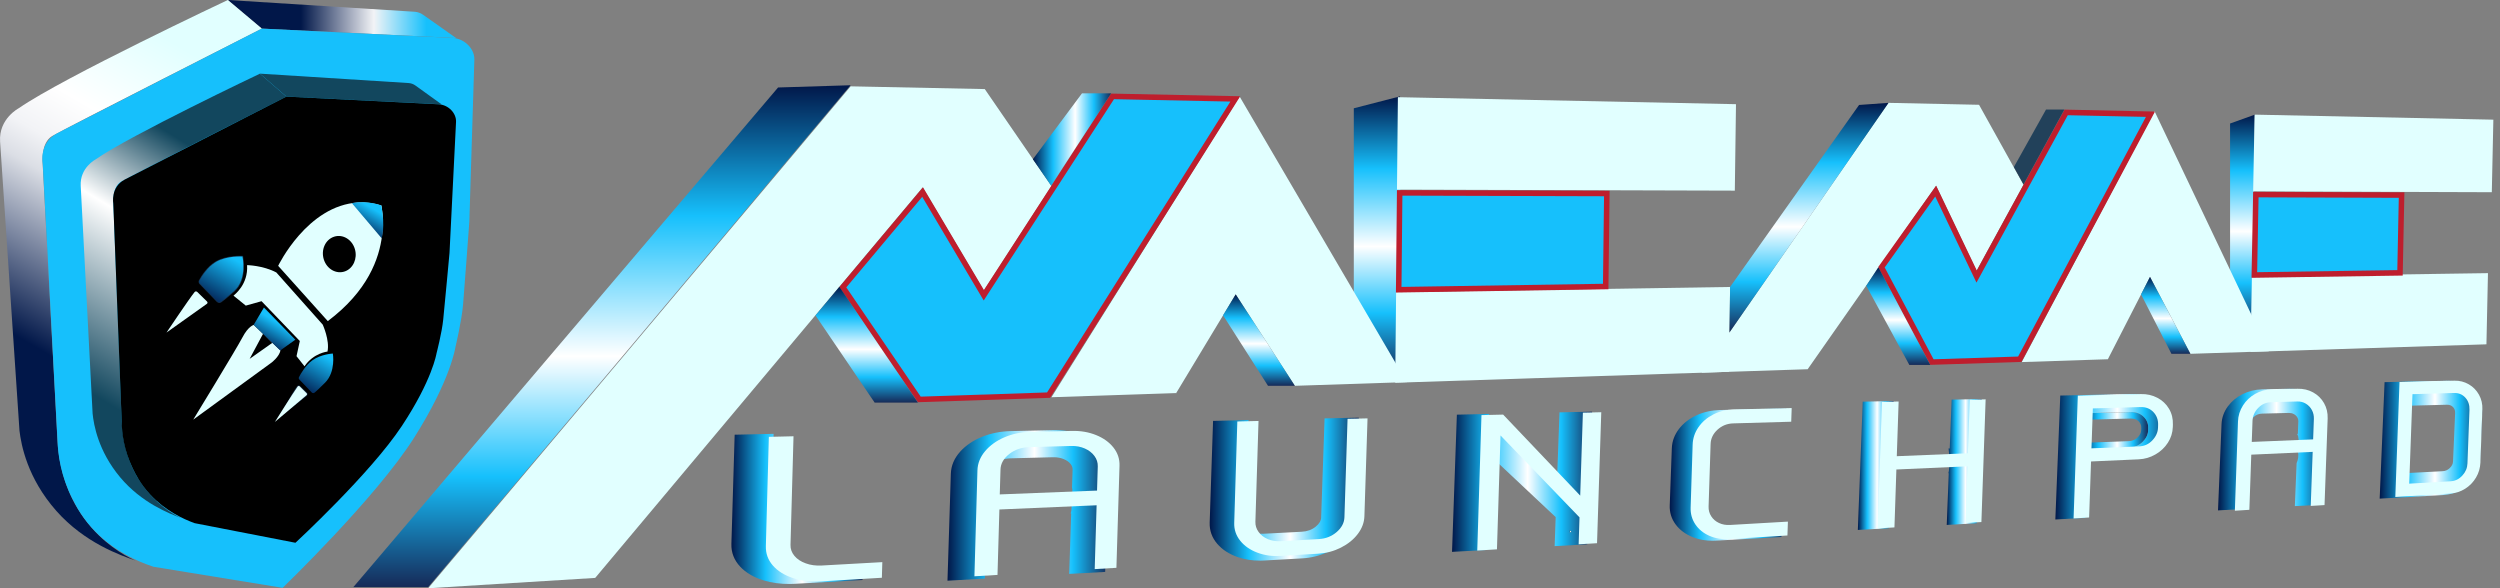<svg width="221" height="52" viewBox="0 0 221 52" fill="none" xmlns="http://www.w3.org/2000/svg">
<rect x="0" y="0" width="221" height="52" fill="#808080" stroke="none"/>
<g clip-path="url(#clip0_1000_75537)">
<path d="M70.297 49.829C70.258 49.795 70.222 49.758 70.186 49.721H70.188C70.223 49.758 70.258 49.794 70.297 49.829Z" fill="url(#paint0_linear_1000_75537)"/>
<path d="M70.697 50.096C70.746 50.12 70.794 50.141 70.844 50.165C70.794 50.144 70.746 50.121 70.697 50.097C70.671 50.083 70.643 50.071 70.618 50.056C70.643 50.069 70.671 50.082 70.697 50.096Z" fill="url(#paint1_linear_1000_75537)"/>
<path d="M71.038 50.249H71.035C70.979 50.226 70.923 50.2 70.868 50.175C70.925 50.2 70.983 50.225 71.038 50.249Z" fill="url(#paint2_linear_1000_75537)"/>
<path d="M94.72 44.464C94.72 44.464 94.712 44.462 94.704 44.441C94.704 44.438 94.703 44.434 94.702 44.429C94.702 44.424 94.701 44.42 94.7 44.413C94.7 44.407 94.698 44.4 94.697 44.395C94.705 44.444 94.714 44.464 94.72 44.464Z" fill="url(#paint3_linear_1000_75537)"/>
<path d="M87.251 43.98C87.25 43.945 87.249 43.912 87.249 43.879H87.25C87.25 43.913 87.251 43.946 87.251 43.98Z" fill="url(#paint4_linear_1000_75537)"/>
<path d="M87.27 44.448H87.269C87.265 44.37 87.261 44.293 87.258 44.215C87.261 44.293 87.265 44.37 87.27 44.448Z" fill="url(#paint5_linear_1000_75537)"/>
<path d="M94.701 44.413C94.702 44.418 94.703 44.424 94.703 44.429C94.701 44.417 94.7 44.407 94.697 44.395C94.698 44.401 94.7 44.408 94.701 44.413Z" fill="url(#paint6_linear_1000_75537)"/>
<path d="M94.704 44.44C94.706 44.453 94.707 44.464 94.708 44.476C94.706 44.46 94.704 44.444 94.701 44.428C94.702 44.432 94.704 44.436 94.704 44.44Z" fill="url(#paint7_linear_1000_75537)"/>
<path d="M94.733 44.715C94.729 44.636 94.721 44.557 94.71 44.475C94.725 44.556 94.731 44.636 94.733 44.715Z" fill="url(#paint8_linear_1000_75537)"/>
<path d="M94.754 44.257C94.749 44.356 94.74 44.463 94.727 44.463C94.74 44.45 94.747 44.352 94.752 44.257H94.754Z" fill="url(#paint9_linear_1000_75537)"/>
<path d="M108.429 38.325V38.327H108.424L108.429 38.325Z" fill="url(#paint10_linear_1000_75537)"/>
<path d="M130.696 38.501L131.094 38.459L131.079 38.86L130.696 38.501Z" fill="url(#paint11_linear_1000_75537)"/>
<path d="M131.064 37.743L131.197 37.871L129.969 38.004L129.974 37.77V37.767L131.064 37.743Z" fill="url(#paint12_linear_1000_75537)"/>
<path d="M131.717 38.367L137.581 43.946L137.574 44.139L131.709 38.632L131.708 38.63L131.717 38.367Z" fill="url(#paint13_linear_1000_75537)"/>
<path d="M138.159 44.996L138.503 45.827L138.141 45.487L138.159 44.996Z" fill="url(#paint14_linear_1000_75537)"/>
<path d="M138.201 43.726L138.544 44.053L138.187 44.129L138.201 43.726Z" fill="url(#paint15_linear_1000_75537)"/>
<path d="M138.711 46.831L138.942 47.047L138.703 47.061L138.709 46.829H138.71V46.831H138.711Z" fill="url(#paint16_linear_1000_75537)"/>
<path d="M138.665 44.613L139.207 44.495L139.161 45.803L138.665 44.613Z" fill="url(#paint17_linear_1000_75537)"/>
<path d="M139.459 37.555L139.229 43.876L138.831 43.5H138.83L139.046 37.566L139.459 37.555Z" fill="url(#paint18_linear_1000_75537)"/>
<path d="M138.206 43.726L138.191 44.131L138.549 44.053L138.206 43.727V43.726ZM138.143 45.487L138.505 45.827L138.161 44.995L138.143 45.487ZM131.083 38.859L131.098 38.458L130.701 38.5L131.083 38.859Z" fill="url(#paint19_linear_1000_75537)"/>
<path d="M154.391 36.911C154.987 36.8 155.592 36.744 156.196 36.757C155.592 36.745 154.987 36.801 154.391 36.911Z" fill="url(#paint20_linear_1000_75537)"/>
<path d="M156.498 36.768C156.65 36.774 156.802 36.788 156.954 36.806C156.802 36.789 156.65 36.776 156.498 36.768Z" fill="url(#paint21_linear_1000_75537)"/>
<path d="M151.415 46.659H151.413C151.288 46.569 151.177 46.467 151.086 46.357C151.181 46.467 151.292 46.568 151.416 46.659H151.415Z" fill="url(#paint22_linear_1000_75537)"/>
<path d="M166.991 41.488H166.99C166.98 41.469 166.972 41.451 166.963 41.432C166.973 41.451 166.982 41.469 166.993 41.488H166.991Z" fill="url(#paint23_linear_1000_75537)"/>
<path d="M166.826 41.105H166.823C166.854 41.197 166.888 41.284 166.93 41.366C166.891 41.283 166.856 41.196 166.826 41.105Z" fill="url(#paint24_linear_1000_75537)"/>
<path d="M190.351 36.864C190.216 36.665 190.053 36.501 189.849 36.366C189.873 36.387 189.897 36.407 189.921 36.43C190.334 36.818 190.541 37.324 190.519 37.894L190.512 38.087C190.499 38.413 190.403 38.721 190.223 39.008C190.237 38.99 190.25 38.972 190.263 38.955C190.476 38.659 190.587 38.348 190.602 38L190.607 37.807C190.623 37.451 190.539 37.142 190.351 36.864ZM190.359 39.731H190.36C190.253 39.74 190.147 39.753 190.038 39.764L190.359 39.731ZM187.203 39.869C187.181 39.867 187.164 39.866 187.148 39.866C187.161 39.867 187.18 39.868 187.203 39.869ZM187.147 39.866H187.148C187.148 39.866 187.142 39.865 187.137 39.865C187.14 39.865 187.143 39.865 187.145 39.866H187.147ZM187.115 39.864H187.118C187.118 39.864 187.112 39.862 187.11 39.862C187.111 39.862 187.113 39.862 187.115 39.864ZM184.474 40.75H184.477C184.607 40.489 184.811 40.272 185.057 40.105C184.81 40.272 184.605 40.489 184.474 40.75Z" fill="url(#paint25_linear_1000_75537)"/>
<path d="M189.48 36.828C189.182 36.549 188.798 36.416 188.322 36.429L184.063 36.541H184.062L183.937 39.724L188.195 39.566C188.67 39.549 189.068 39.385 189.389 39.078H189.39C189.71 38.772 189.878 38.434 189.893 38.063L189.9 37.87C189.917 37.454 189.776 37.108 189.48 36.829V36.828ZM189.279 38.043C189.271 38.27 189.162 38.478 188.949 38.682C188.736 38.887 188.491 38.985 188.174 38.998L184.58 39.131L184.66 37.1V37.096L188.34 37C188.642 36.995 188.866 37.064 189.042 37.23C189.217 37.395 189.297 37.59 189.286 37.85L189.279 38.043ZM187.203 39.87C187.181 39.867 187.164 39.866 187.148 39.866C187.162 39.868 187.18 39.869 187.203 39.87ZM186.23 39.727C186.42 39.721 186.611 39.738 186.795 39.781H186.798C186.613 39.736 186.421 39.719 186.23 39.727Z" fill="url(#paint26_linear_1000_75537)"/>
<path d="M203.158 39.523C203.144 39.637 203.136 39.75 203.135 39.863C203.138 39.879 203.141 39.895 203.143 39.911H203.135C203.132 39.895 203.131 39.879 203.128 39.863C203.13 39.75 203.138 39.637 203.152 39.523C203.175 39.362 203.198 39.202 203.217 39.04C203.214 39.003 203.206 38.965 203.201 38.928H203.208C203.213 38.965 203.218 39.002 203.224 39.04C203.205 39.202 203.182 39.362 203.157 39.523H203.158Z" fill="url(#paint27_linear_1000_75537)"/>
<path d="M204.406 37.263H204.405V37.224C204.406 37.237 204.406 37.249 204.406 37.263Z" fill="url(#paint28_linear_1000_75537)"/>
<path d="M198.214 38.78C198.189 38.827 198.166 38.877 198.146 38.928C198.127 38.979 198.11 39.029 198.096 39.083C198.032 39.345 198.024 39.606 198.071 39.853C198.029 39.606 198.036 39.344 198.101 39.083C198.126 38.977 198.165 38.876 198.214 38.78ZM198.071 39.853C198.082 39.922 198.097 39.99 198.119 40.056C198.1 39.989 198.084 39.922 198.071 39.853Z" fill="url(#paint29_linear_1000_75537)"/>
<path d="M205.231 35.763H205.226C204.933 35.314 204.524 34.96 204.01 34.713C203.501 34.467 202.938 34.351 202.326 34.364L199.973 34.418C199.361 34.432 198.778 34.575 198.248 34.841C197.709 35.11 197.269 35.478 196.936 35.934C196.595 36.404 196.408 36.929 196.385 37.491L196.073 45.119L198.607 44.976L198.771 40.989C198.498 40.781 198.297 40.511 198.176 40.208C198.156 40.157 198.137 40.106 198.122 40.054C198.101 39.988 198.085 39.921 198.074 39.851C198.028 39.604 198.035 39.343 198.099 39.082C198.113 39.028 198.129 38.976 198.149 38.926C198.175 38.855 198.207 38.788 198.243 38.721C198.233 38.74 198.226 38.759 198.217 38.777C198.363 38.489 198.601 38.246 198.891 38.068L198.914 37.492C198.926 37.247 199.027 37.043 199.237 36.853C199.446 36.663 199.677 36.571 199.966 36.564L202.318 36.503H202.342C202.503 36.503 202.644 36.534 202.769 36.602C202.903 36.673 203.005 36.767 203.076 36.886C203.149 37.004 203.181 37.133 203.173 37.277L203.13 38.359L203.066 38.361C203.095 38.425 203.124 38.488 203.154 38.552C203.172 38.678 203.189 38.803 203.208 38.927C203.213 38.965 203.219 39.002 203.224 39.039C203.205 39.202 203.182 39.362 203.157 39.523C203.143 39.636 203.135 39.749 203.134 39.862C203.138 39.878 203.14 39.894 203.142 39.91C203.212 40.273 203.163 40.624 203.022 40.937L202.864 44.741L205.337 44.602L205.643 37.285C205.667 36.729 205.528 36.218 205.231 35.764V35.763ZM204.405 37.264H204.404V37.224C204.405 37.237 204.405 37.249 204.405 37.263V37.264Z" fill="url(#paint30_linear_1000_75537)"/>
<path d="M71.411 50.401C72.963 50.985 74.596 51.13 76.254 51.202L76.252 51.272L70.283 51.608C70.121 51.616 69.964 51.623 69.808 51.623C68.979 51.629 68.209 51.523 67.504 51.306C66.632 51.038 65.934 50.628 65.428 50.087C64.895 49.513 64.635 48.841 64.656 48.089L64.945 38.428L68.386 38.351L68.093 48.017C68.086 48.211 68.151 48.378 68.299 48.546C68.468 48.737 68.721 48.891 69.05 49.001C69.29 49.084 69.553 49.133 69.836 49.148C69.911 49.357 70.024 49.555 70.18 49.723C70.215 49.761 70.252 49.797 70.291 49.831C70.324 49.862 70.358 49.891 70.395 49.918C70.418 49.935 70.44 49.953 70.464 49.969C70.487 49.986 70.512 50.002 70.536 50.014C70.56 50.03 70.587 50.045 70.612 50.058C70.637 50.073 70.665 50.085 70.691 50.099C70.74 50.122 70.788 50.145 70.838 50.168C70.845 50.17 70.853 50.173 70.86 50.177C70.915 50.202 70.971 50.228 71.027 50.251C71.155 50.306 71.283 50.358 71.411 50.407H71.412L71.41 50.403V50.401H71.411Z" fill="url(#paint31_linear_1000_75537)"/>
<path d="M116.792 45.734C116.782 46.032 116.624 46.301 116.311 46.555C115.969 46.834 115.562 46.981 115.072 47.006L111.673 47.184C111.341 47.2 111.054 47.16 110.792 47.053C110.546 46.955 110.361 46.823 110.229 46.651C110.109 46.492 110.055 46.332 110.061 46.145L110.364 37.136L107.236 37.207L106.936 46.199C106.913 46.899 107.139 47.532 107.608 48.075C108.053 48.591 108.66 48.984 109.406 49.243C110.026 49.458 110.687 49.564 111.378 49.56H111.379V49.564C111.488 49.564 111.593 49.56 111.704 49.552L115.103 49.361C115.904 49.318 116.668 49.126 117.374 48.793C118.085 48.458 118.666 48.019 119.097 47.488C119.548 46.931 119.791 46.326 119.812 45.685L120.116 36.918L117.093 36.985L116.791 45.734H116.792Z" fill="url(#paint32_linear_1000_75537)"/>
<path d="M97.994 41.513L97.696 50.556L94.517 50.733L94.692 45.398L94.648 45.401C94.703 45.218 94.73 45.026 94.731 44.824V44.816C94.731 44.782 94.731 44.746 94.729 44.712C94.727 44.633 94.721 44.554 94.706 44.472C94.705 44.461 94.704 44.449 94.701 44.437C94.708 44.457 94.714 44.463 94.717 44.459C94.732 44.459 94.74 44.353 94.745 44.254C94.747 44.223 94.747 44.194 94.748 44.167H94.746C94.748 44.114 94.748 44.077 94.748 44.074C94.769 43.874 94.793 43.678 94.803 43.475C94.809 43.314 94.792 43.163 94.757 43.02H94.771L94.82 41.534C94.827 41.345 94.771 41.182 94.645 41.022C94.502 40.839 94.302 40.696 94.03 40.583C93.761 40.472 93.467 40.417 93.133 40.42H93.072L89.343 40.517C88.772 40.533 88.299 40.683 87.9 40.976C87.541 41.237 87.363 41.521 87.352 41.841L87.316 42.992C87.27 43.145 87.243 43.307 87.243 43.476C87.243 43.609 87.244 43.74 87.246 43.873C87.246 43.907 87.247 43.941 87.248 43.974C87.248 44.008 87.249 44.042 87.251 44.075C87.252 44.119 87.253 44.165 87.254 44.209C87.256 44.287 87.26 44.365 87.265 44.442C87.268 44.48 87.27 44.519 87.273 44.557H87.275C87.279 44.599 87.281 44.644 87.286 44.687C87.294 44.78 87.308 44.87 87.328 44.957C87.339 45 87.349 45.045 87.364 45.087C87.428 45.302 87.529 45.502 87.659 45.682L87.231 45.699L87.058 51.148L83.758 51.333L84.056 41.872C84.078 41.166 84.355 40.513 84.877 39.929C85.372 39.379 86.025 38.934 86.824 38.613C87.602 38.297 88.453 38.129 89.352 38.109L93.079 38.025C93.957 38.007 94.781 38.136 95.519 38.413C96.277 38.696 96.884 39.108 97.329 39.634H97.327C97.794 40.186 98.017 40.817 97.995 41.51V41.513H97.994Z" fill="url(#paint33_linear_1000_75537)"/>
<path d="M140.74 36.389L137.859 36.453L137.645 42.367L131.579 36.594L128.788 36.656L128.36 48.784H128.361V48.786L131.361 48.618L131.659 40.206L137.523 45.712L137.43 48.278L140.096 48.128L140.149 48.178L140.127 48.127L140.312 48.117L140.741 36.389H140.74ZM138.709 47.06L138.715 46.828H138.716V46.83H138.717L138.948 47.047L138.708 47.061L138.709 47.06Z" fill="url(#paint34_linear_1000_75537)"/>
<path d="M172.524 35.329L175.183 35.27L174.751 46.255L172.092 46.404L172.271 41.839H172.237C172.275 41.698 172.299 41.551 172.3 41.395C172.3 41.318 172.301 41.243 172.301 41.168C172.308 40.675 172.324 40.183 172.259 39.692C172.258 39.685 172.255 39.677 172.255 39.671C172.254 39.663 172.252 39.654 172.252 39.646L172.357 39.643L172.526 35.33H172.524V35.329Z" fill="url(#paint35_linear_1000_75537)"/>
<path d="M219.039 35.064C218.765 34.624 218.381 34.272 217.892 34.019C217.402 33.768 216.865 33.648 216.292 33.659L210.797 33.782L210.363 44.079H210.364L215.963 43.764C216.545 43.732 217.088 43.576 217.579 43.298C218.064 43.024 218.459 42.661 218.754 42.222C219.053 41.774 219.216 41.285 219.237 40.768L219.42 36.527C219.443 35.999 219.314 35.508 219.04 35.064H219.039ZM216.85 40.779C216.842 41.005 216.751 41.192 216.562 41.375C216.379 41.552 216.179 41.641 215.931 41.654L212.899 41.812L213.149 35.86L216.282 35.779C216.514 35.772 216.693 35.831 216.833 35.969C216.981 36.114 217.045 36.288 217.033 36.521L216.85 40.779Z" fill="url(#paint36_linear_1000_75537)"/>
<path d="M191.404 36.261C191.092 35.797 190.659 35.434 190.112 35.18C189.575 34.931 188.986 34.811 188.355 34.827L182.128 34.968L181.693 45.923H181.695L184.319 45.775L184.459 42.246C184.302 41.878 184.261 41.462 184.361 41.063H184.358C184.385 40.951 184.426 40.846 184.475 40.748C184.606 40.487 184.811 40.27 185.058 40.103C185.077 40.088 185.098 40.077 185.119 40.063L185.174 40.03C185.281 39.967 185.395 39.913 185.513 39.868C185.538 39.858 185.565 39.85 185.59 39.842C185.615 39.834 185.642 39.826 185.667 39.818C185.719 39.802 185.771 39.791 185.823 39.778C185.903 39.761 185.985 39.747 186.066 39.739C186.12 39.732 186.175 39.728 186.23 39.727C186.421 39.719 186.613 39.735 186.798 39.779H186.796C186.93 39.815 187.066 39.843 187.203 39.868C187.23 39.872 187.267 39.874 187.31 39.879C187.6 39.896 187.891 39.904 188.181 39.898C188.693 39.888 189.206 39.844 189.717 39.797C189.824 39.786 189.931 39.776 190.038 39.764C190.147 39.753 190.253 39.742 190.361 39.73C190.443 39.723 190.526 39.714 190.609 39.707C190.816 39.483 191.04 39.272 191.29 39.082C191.415 38.987 191.547 38.906 191.685 38.836C191.774 38.583 191.823 38.317 191.835 38.045L191.841 37.852C191.865 37.27 191.717 36.736 191.402 36.263H191.404V36.261ZM189.895 38.063C189.88 38.434 189.712 38.772 189.392 39.077H189.391C189.071 39.385 188.673 39.548 188.197 39.566L183.939 39.723L184.065 36.538H184.066L188.324 36.427C188.799 36.415 189.184 36.547 189.483 36.826C189.78 37.106 189.919 37.452 189.902 37.868L189.895 38.061V38.063Z" fill="url(#paint37_linear_1000_75537)"/>
<path d="M167.076 39.21C166.852 39.563 166.725 39.999 166.719 40.427C166.717 40.66 166.749 40.892 166.82 41.105H166.818C166.849 41.197 166.884 41.284 166.925 41.366C166.935 41.388 166.945 41.411 166.957 41.434C166.967 41.453 166.975 41.471 166.984 41.489C167.09 41.691 167.222 41.873 167.373 42.041L167.148 42.049L166.97 46.694L164.233 46.848L164.666 35.509L167.4 35.447L167.267 38.948C167.199 39.032 167.135 39.117 167.077 39.209H167.076V39.21Z" fill="url(#paint38_linear_1000_75537)"/>
<path d="M152.07 36.243L157.909 36.111L157.876 36.973C157.765 36.946 157.653 36.92 157.541 36.898C157.448 36.88 157.356 36.864 157.262 36.849C157.26 36.848 157.257 36.848 157.255 36.848C157.207 36.84 157.159 36.833 157.11 36.827C157.058 36.82 157.009 36.812 156.958 36.808C156.806 36.789 156.654 36.776 156.502 36.769C156.401 36.763 156.298 36.758 156.197 36.757C155.594 36.745 154.989 36.801 154.392 36.912C154.191 36.948 153.992 36.99 153.793 37.04H153.792C153.728 37.056 153.664 37.072 153.6 37.089C153.516 37.109 153.432 37.131 153.348 37.155C153.299 37.169 153.252 37.181 153.203 37.196C153.154 37.21 153.106 37.224 153.057 37.24C153.008 37.255 152.96 37.271 152.912 37.287C152.864 37.303 152.816 37.319 152.769 37.337C152.721 37.353 152.674 37.371 152.627 37.389C152.548 37.42 152.471 37.452 152.396 37.488C152.371 37.499 152.346 37.511 152.322 37.522C152.294 37.535 152.268 37.547 152.243 37.562C152.229 37.567 152.218 37.575 152.206 37.581C152.168 37.6 152.131 37.62 152.094 37.642C152.052 37.665 152.011 37.691 151.97 37.717C151.927 37.743 151.884 37.771 151.844 37.802C151.818 37.821 151.791 37.84 151.766 37.861C151.752 37.871 151.741 37.88 151.727 37.891C151.719 37.897 151.711 37.904 151.704 37.91C151.677 37.931 151.649 37.954 151.624 37.98C151.445 38.138 151.289 38.325 151.162 38.548C151.101 38.657 151.05 38.773 151.011 38.891C150.76 39.105 150.636 39.331 150.627 39.602L150.441 44.635C150.435 44.8 150.479 44.942 150.575 45.078C150.592 45.103 150.614 45.128 150.634 45.15C150.632 45.455 150.705 45.748 150.847 46.013C150.894 46.101 150.949 46.186 151.011 46.267C151.03 46.293 151.052 46.321 151.078 46.347C151.08 46.351 151.084 46.354 151.088 46.359C151.181 46.468 151.292 46.57 151.415 46.66C151.416 46.662 151.416 46.663 151.417 46.662C151.445 46.683 151.473 46.703 151.503 46.721C151.535 46.742 151.567 46.763 151.601 46.783C151.968 46.998 152.29 47.025 152.673 47.089H152.674C152.724 47.104 152.996 47.166 153.033 47.174C153.58 47.279 154.153 47.389 154.712 47.407C155.149 47.421 155.557 47.357 155.933 47.233H155.937C156.451 47.239 156.969 47.222 157.489 47.17L157.478 47.47L151.734 47.791C151.635 47.796 151.536 47.801 151.44 47.801V47.805C150.79 47.807 150.189 47.702 149.65 47.487C149.005 47.231 148.494 46.854 148.13 46.365C147.758 45.864 147.582 45.294 147.605 44.673L147.791 39.615C147.813 39.004 148.028 38.432 148.424 37.914C148.811 37.413 149.332 37.009 149.977 36.71C150.61 36.418 151.313 36.262 152.069 36.244H152.07V36.243Z" fill="url(#paint39_linear_1000_75537)"/>
<path d="M199.331 10.134L197.139 10.919V25.067L199.069 29.228L199.331 10.134Z" fill="url(#paint40_linear_1000_75537)"/>
<path d="M123.762 8.519L119.676 9.573V26.328L123.832 33.089L123.762 8.519Z" fill="url(#paint41_linear_1000_75537)"/>
<path d="M37.851 52L75.198 7.632L87.054 7.875L92.95 16.455L86.973 25.689L81.563 16.566L52.615 51.087L37.851 52Z" fill="#E1FFFF"/>
<path d="M92.952 35.115L109.574 8.519L124.36 33.779L114.466 34.105L109.238 26.024L103.977 34.744L92.952 35.115Z" fill="#E1FFFF"/>
<path d="M98.346 8.519L109.201 8.742L92.698 34.927L81.264 35.309L74.506 25.387L81.558 16.978L86.968 26.099L98.346 8.519Z" fill="#16C0FC"/>
<path d="M81.139 35.557L74.201 25.371L81.593 16.558L86.977 25.638L98.215 8.272L109.637 8.508L92.834 35.167L81.138 35.556L81.139 35.557ZM74.812 25.403L81.39 35.063L92.561 34.691L108.766 8.979L98.477 8.768L86.959 26.564L81.524 17.399L74.812 25.405V25.403Z" fill="#BE1E2D"/>
<path d="M123.574 8.591L123.493 16.763L153.358 16.853L153.461 9.21L123.574 8.591Z" fill="#E1FFFF"/>
<path d="M123.416 25.826L123.336 33.836L152.841 32.866L152.941 25.367L123.416 25.826Z" fill="#E1FFFF"/>
<path d="M123.735 17.051L123.649 25.61L141.948 25.327L142.047 17.107L124.779 17.054L123.735 17.051Z" fill="#16C0FC"/>
<path d="M123.399 25.859L123.49 16.808L142.29 16.865L142.185 25.569L123.401 25.86L123.399 25.859ZM123.972 17.295L123.892 25.363L141.703 25.086L141.797 17.348L123.972 17.295Z" fill="#BE1E2D"/>
<path d="M150.42 32.944L166.939 9.092L174.948 9.263L178.877 16.329L174.727 23.939L171.149 16.421L159.797 32.64L150.42 32.944Z" fill="#E1FFFF"/>
<path d="M178.722 32.007L190.455 9.818L200.565 31.053L193.634 31.277L190.064 24.479L186.334 31.757L178.722 32.007Z" fill="#E1FFFF"/>
<path d="M182.643 9.937L190.095 10.097L178.543 31.754L170.779 32.007L166.314 23.623L171.108 16.892L174.728 24.446L182.643 9.937Z" fill="#16C0FC"/>
<path d="M170.641 32.254L166.035 23.604L171.156 16.414L174.748 23.912L182.505 9.689L190.501 9.861L178.698 31.993L170.641 32.254ZM166.607 23.643L170.928 31.761L178.401 31.518L189.699 10.333L182.791 10.186L174.721 24.983L171.074 17.372L166.607 23.644V23.643Z" fill="#BE1E2D"/>
<path d="M199.306 10.134L199.178 16.919L220.276 16.992L220.413 10.579L199.306 10.134Z" fill="#E1FFFF"/>
<path d="M199.068 24.454L198.941 31.109L219.801 30.438L219.936 24.145L199.068 24.454Z" fill="#E1FFFF"/>
<path d="M199.419 17.201L199.284 24.31L212.162 24.118L212.303 17.246L200.15 17.205L199.419 17.201Z" fill="#16C0FC"/>
<path d="M199.034 24.559L199.178 16.957L212.549 17.004L212.399 24.36L199.035 24.56L199.034 24.559ZM199.656 17.444L199.532 24.062L211.922 23.877L212.053 17.488L199.657 17.444H199.656Z" fill="#BE1E2D"/>
<path d="M37.849 51.905H31.231L68.781 7.734L75.196 7.535L37.849 51.905Z" fill="url(#paint42_linear_1000_75537)"/>
<path d="M81.144 35.592H77.32L72.09 27.883L74.201 25.354L81.144 35.592Z" fill="url(#paint43_linear_1000_75537)"/>
<path d="M98.225 8.251H95.649L91.306 14.077L92.918 16.408L98.225 8.251Z" fill="url(#paint44_linear_1000_75537)"/>
<path d="M114.463 34.105H112.092L108.119 27.874L109.235 26.024L114.463 34.105Z" fill="url(#paint45_linear_1000_75537)"/>
<path d="M166.945 9.091L164.341 9.279L152.94 25.367L152.887 29.378L166.945 9.091Z" fill="url(#paint46_linear_1000_75537)"/>
<path d="M170.634 32.259H168.785L164.977 25.261L166.046 23.623L170.634 32.259Z" fill="url(#paint47_linear_1000_75537)"/>
<path d="M182.491 9.683H180.868L178.027 14.767L178.883 16.306L182.491 9.683Z" fill="#22415A"/>
<path d="M193.627 31.276H191.955L189.268 26.02L190.058 24.479L193.627 31.276Z" fill="url(#paint48_linear_1000_75537)"/>
<path d="M70.102 51.102C69.341 50.851 68.748 50.482 68.319 49.99C67.891 49.496 67.686 48.927 67.702 48.282L67.967 38.618L70.147 38.566L69.881 48.172C69.871 48.524 69.985 48.844 70.223 49.133C70.46 49.422 70.796 49.644 71.226 49.8C71.654 49.958 72.131 50.021 72.655 49.991L77.997 49.693L77.957 51.073L72.616 51.393C71.695 51.448 70.858 51.352 70.102 51.101H70.103L70.102 51.102Z" fill="#E1FFFF"/>
<path d="M87.078 39.891C87.507 39.378 88.073 38.97 88.776 38.664C89.475 38.361 90.233 38.2 91.044 38.181L94.728 38.093C95.522 38.073 96.241 38.196 96.896 38.461C97.546 38.724 98.058 39.092 98.432 39.566C98.805 40.041 98.982 40.573 98.965 41.163L98.691 50.194L96.771 50.309L96.94 44.667L88.346 45.038L88.179 50.822L86.139 50.944L86.407 41.581C86.424 40.968 86.647 40.404 87.078 39.891ZM96.978 43.368L97.042 41.23C97.052 40.897 96.955 40.592 96.751 40.312C96.548 40.032 96.263 39.811 95.899 39.649C95.535 39.486 95.129 39.412 94.682 39.424L90.999 39.525C90.305 39.544 89.709 39.748 89.213 40.139C88.716 40.531 88.457 40.99 88.444 41.514L88.379 43.706L96.975 43.367H96.976V43.369H96.978V43.368Z" fill="#E1FFFF"/>
<path d="M111.151 48.853C110.517 48.617 110.011 48.267 109.639 47.804C109.265 47.34 109.087 46.809 109.106 46.212L109.38 37.258L111.253 37.213L110.977 46.119C110.967 46.445 111.059 46.746 111.256 47.02C111.451 47.294 111.722 47.506 112.069 47.655C112.414 47.803 112.795 47.865 113.216 47.842L116.574 47.655C117.195 47.62 117.725 47.41 118.166 47.028C118.605 46.646 118.832 46.212 118.847 45.722L119.123 37.026L120.89 36.984L120.613 45.635C120.596 46.19 120.401 46.71 120.03 47.201C119.658 47.691 119.16 48.094 118.539 48.408C117.914 48.724 117.245 48.903 116.535 48.945L113.177 49.145C112.464 49.189 111.789 49.093 111.156 48.856V48.852H111.151V48.853Z" fill="#E1FFFF"/>
<path d="M130.961 36.696L132.878 36.65L140.029 44.169L139.676 44.254L139.926 36.48L141.552 36.44L141.178 48.019L139.551 48.118L139.645 45.198L139.987 46.107L132.269 38.102L132.66 38.056L132.331 48.562L130.59 48.669L130.963 36.697H130.961V36.696Z" fill="#E1FFFF"/>
<path d="M151.105 47.363C150.572 47.129 150.162 46.791 149.866 46.35C149.571 45.907 149.433 45.412 149.452 44.864L149.631 39.295C149.649 38.745 149.82 38.236 150.144 37.765C150.467 37.296 150.903 36.921 151.453 36.639C151.999 36.356 152.603 36.21 153.263 36.193L158.386 36.068L158.344 37.28L153.223 37.427C152.682 37.441 152.218 37.628 151.828 37.983C151.438 38.341 151.234 38.761 151.218 39.241L151.039 44.78C151.029 45.092 151.105 45.377 151.27 45.635C151.434 45.894 151.663 46.092 151.956 46.23C152.248 46.368 152.572 46.426 152.928 46.407L158.051 46.111L158.009 47.337L152.886 47.653C152.227 47.694 151.631 47.597 151.103 47.363H151.102H151.105Z" fill="#E1FFFF"/>
<path d="M166.358 35.529L167.839 35.493L167.677 40.328L173.962 40.07L174.125 35.336L175.53 35.302L175.156 46.149L173.751 46.235L173.923 41.223L167.64 41.503L167.469 46.623L165.988 46.714L166.363 35.524V35.527L166.359 35.529H166.358Z" fill="#E1FFFF"/>
<path d="M183.679 34.973L189.259 34.836C189.784 34.823 190.265 34.931 190.707 35.162C191.146 35.392 191.491 35.714 191.739 36.131C191.987 36.547 192.102 37.015 192.084 37.536L192.077 37.75C192.059 38.25 191.914 38.712 191.642 39.136C191.368 39.56 191.005 39.904 190.547 40.169C190.089 40.436 189.593 40.581 189.057 40.605L184.848 40.794L184.678 45.746L183.305 45.832L183.679 34.974V34.973ZM190.274 38.921C190.592 38.58 190.755 38.206 190.769 37.797L190.776 37.583C190.792 37.123 190.654 36.737 190.36 36.428C190.066 36.119 189.684 35.97 189.217 35.984L185.008 36.104L184.886 39.634L189.094 39.462C189.564 39.442 189.956 39.263 190.273 38.921H190.274Z" fill="#E1FFFF"/>
<path d="M198.277 35.844C198.552 35.415 198.911 35.073 199.355 34.82C199.799 34.569 200.277 34.436 200.787 34.423L203.111 34.366C203.612 34.354 204.068 34.46 204.48 34.688C204.89 34.913 205.21 35.228 205.443 35.633C205.673 36.038 205.782 36.489 205.765 36.99L205.489 44.649L204.269 44.725L204.44 39.945L199.013 40.192L198.843 45.067L197.562 45.148L197.838 37.267C197.855 36.751 198.003 36.278 198.277 35.847V35.844ZM204.481 38.842L204.545 37.03C204.555 36.748 204.498 36.489 204.372 36.252C204.246 36.015 204.068 35.825 203.84 35.687C203.612 35.548 203.357 35.481 203.074 35.491L200.75 35.557C200.313 35.569 199.936 35.739 199.622 36.066C199.304 36.393 199.139 36.777 199.121 37.219L199.056 39.066L204.481 38.841V38.842Z" fill="#E1FFFF"/>
<path d="M212.113 33.772L216.972 33.652C217.429 33.641 217.851 33.748 218.242 33.975C218.629 34.199 218.929 34.507 219.145 34.898C219.36 35.288 219.46 35.719 219.442 36.188L219.267 40.905C219.248 41.374 219.12 41.809 218.881 42.214C218.641 42.62 218.322 42.95 217.923 43.202C217.522 43.457 217.084 43.599 216.606 43.63L211.746 43.934L212.117 33.776H212.114V33.772H212.113ZM217.672 42.037C217.96 41.723 218.108 41.366 218.123 40.964L218.301 36.226C218.315 35.794 218.195 35.436 217.934 35.15C217.672 34.863 217.338 34.727 216.93 34.739L213.264 34.845L212.974 42.756L216.64 42.544C217.041 42.52 217.384 42.353 217.671 42.038H217.672V42.037Z" fill="#E1FFFF"/>
<path d="M20.145 0.001L23.148 2.528L40.318 3.364L37.406 1.307C37.184 1.15 36.922 1.056 36.662 1.039L20.145 0V0.001Z" fill="url(#paint49_linear_1000_75537)"/>
<path d="M12.002 49.559C12.002 49.559 5.522 47.074 5.075 38.897C4.633 30.788 3.762 14.306 3.762 14.306C3.762 14.306 3.621 12.622 4.606 12.027C5.586 11.436 23.144 2.527 23.144 2.527L20.14 0C20.14 0 5.549 6.863 1.679 9.554C1.679 9.554 -0.127 10.479 0.008 12.522C0.143 14.57 1.722 38.072 1.722 38.072C1.871 39.329 2.419 42.267 4.981 45.164C7.483 47.993 10.675 49.106 12.004 49.559H12.002Z" fill="url(#paint50_linear_1000_75537)"/>
<path d="M23.15 2.528L39.993 3.351C41.055 3.402 41.964 4.308 41.933 5.276L41.489 19.599C41.489 19.599 41.059 25.441 40.938 26.901C40.816 28.365 40.269 30.641 40.269 30.641C40.269 30.641 39.875 33.546 36.589 38.722C33.214 44.038 24.983 51.965 24.983 51.965L13.569 50.102C12.217 49.659 10.185 48.778 8.46 47.026C7.316 45.865 6.745 44.766 6.413 44.116C5.384 42.095 5.118 40.226 5.083 38.897L3.778 14.486C3.778 14.486 3.408 12.647 5.048 11.788C6.674 10.939 23.15 2.526 23.15 2.526V2.528Z" fill="#16C0FC"/>
<path d="M22.976 6.51L25.317 8.537L39.039 9.226L36.721 7.558C36.545 7.431 36.336 7.356 36.126 7.342L22.976 6.51Z" fill="#12475E"/>
<path d="M16.004 45.787C16.004 45.787 11.018 43.696 10.762 37.266C10.508 30.877 10.013 17.859 10.013 17.859C10.013 17.859 9.923 16.526 10.691 16.06C11.457 15.596 25.319 8.54 25.319 8.54L22.978 6.513C22.978 6.513 11.478 11.97 8.454 14.09C8.454 14.09 7.052 14.814 7.135 16.43C7.219 18.047 8.187 36.564 8.187 36.564C8.288 37.553 8.68 39.867 10.62 42.189C12.519 44.461 14.977 45.404 16.003 45.789L16.004 45.787Z" fill="url(#paint51_linear_1000_75537)"/>
<path d="M25.317 8.54L38.775 9.219C39.631 9.263 40.353 9.998 40.313 10.782L39.736 22.365C39.736 22.365 39.302 27.072 39.181 28.246C39.062 29.422 38.586 31.247 38.586 31.247C38.586 31.247 38.225 33.576 35.514 37.671C32.745 41.857 26.117 47.98 26.117 47.98L17.206 46.248C16.16 45.87 14.594 45.131 13.278 43.719C12.407 42.784 11.977 41.908 11.728 41.391C10.956 39.785 10.771 38.311 10.758 37.266L10.015 18.002C10.015 18.002 9.749 16.544 11.028 15.873C12.297 15.207 25.317 8.539 25.317 8.539V8.54Z" fill="black"/>
<path d="M31.675 17.9C27.16 18.145 24.59 23.5 24.59 23.5L28.976 28.386C32.523 25.724 33.533 22.839 33.777 20.799C33.964 19.251 33.714 18.165 33.714 18.165C33.007 17.944 32.325 17.865 31.674 17.901L31.675 17.9ZM30.488 23.99C29.74 24.258 28.904 23.799 28.629 22.95C28.35 22.084 28.764 21.169 29.545 20.921C30.312 20.677 31.126 21.179 31.373 22.024C31.616 22.855 31.223 23.729 30.488 23.991V23.99Z" fill="#E1FFFF"/>
<path d="M31.106 17.959L33.742 21.068C33.742 21.068 34.069 20.066 33.715 18.164C33.715 18.164 32.476 17.677 31.108 17.959H31.106Z" fill="url(#paint52_linear_1000_75537)"/>
<path d="M26.458 33.549C26.405 33.494 26.394 33.409 26.431 33.337C26.581 33.043 27.005 32.292 27.613 31.853C28.372 31.305 29.424 31.253 29.424 31.253C29.424 31.253 29.7 32.856 28.742 33.823C28.225 34.344 27.953 34.589 27.812 34.705C27.734 34.769 27.627 34.767 27.564 34.702L26.459 33.549H26.458Z" fill="url(#paint53_linear_1000_75537)"/>
<path d="M17.684 25.073C17.611 24.999 17.593 24.893 17.637 24.808C17.818 24.467 18.332 23.603 19.105 23.151C20.067 22.588 21.439 22.677 21.439 22.677C21.439 22.677 21.885 24.678 20.692 25.726C20.049 26.293 19.707 26.555 19.527 26.677C19.429 26.744 19.288 26.729 19.203 26.641L17.683 25.073H17.684Z" fill="url(#paint54_linear_1000_75537)"/>
<path d="M19.384 26.78C19.301 26.779 19.22 26.744 19.161 26.683L17.641 25.115C17.551 25.021 17.528 24.885 17.584 24.779C17.772 24.427 18.29 23.557 19.074 23.098C20.04 22.534 21.383 22.613 21.44 22.616L21.485 22.619L21.494 22.664C21.499 22.684 21.934 24.712 20.728 25.774C20.07 26.353 19.728 26.614 19.557 26.73C19.504 26.765 19.443 26.782 19.381 26.781V26.779L19.384 26.78ZM17.725 25.031L19.244 26.598C19.309 26.666 19.419 26.678 19.494 26.628C19.661 26.515 19.999 26.257 20.654 25.682C21.707 24.755 21.445 23.037 21.39 22.737C21.145 22.729 19.972 22.715 19.136 23.206C18.378 23.649 17.872 24.497 17.69 24.84C17.658 24.9 17.673 24.977 17.727 25.033L17.725 25.031Z" fill="#132E49"/>
<path d="M17.678 25.073C17.605 24.999 17.587 24.893 17.631 24.808C17.812 24.467 18.327 23.603 19.099 23.151C20.061 22.588 21.433 22.677 21.433 22.677C21.433 22.677 21.879 24.678 20.686 25.726C20.043 26.293 19.701 26.555 19.521 26.677C19.423 26.744 19.282 26.729 19.197 26.641L17.677 25.073H17.678Z" fill="url(#paint55_linear_1000_75537)"/>
<path d="M24.787 36.766C24.787 36.766 25.893 34.737 26.301 34.176C26.346 34.116 26.43 34.103 26.48 34.152L27.103 34.77C27.148 34.816 27.139 34.895 27.082 34.94L24.785 36.767H24.786L24.787 36.766Z" fill="url(#paint56_linear_1000_75537)"/>
<path d="M24.597 36.998L24.739 36.736C24.783 36.654 25.851 34.698 26.257 34.14C26.29 34.096 26.339 34.066 26.393 34.061C26.442 34.057 26.49 34.075 26.523 34.108L27.146 34.725C27.178 34.759 27.197 34.802 27.193 34.85C27.19 34.903 27.164 34.953 27.122 34.987L24.595 36.998H24.596H24.597ZM26.41 34.184H26.404C26.385 34.186 26.366 34.196 26.354 34.213C26.041 34.644 25.301 35.966 24.988 36.533L27.052 34.891C27.067 34.879 27.076 34.861 27.078 34.843C27.078 34.834 27.078 34.823 27.068 34.812L26.445 34.195C26.434 34.185 26.421 34.182 26.411 34.181L26.41 34.184Z" fill="#132E49"/>
<path d="M22.851 29.117L22.438 28.722C22.438 28.722 21.96 28.812 21.428 29.833C20.893 30.856 17.082 37.096 17.082 37.096L24.022 32.039C24.022 32.039 24.678 31.539 24.795 30.98L22.851 29.117ZM22.068 31.723L23.256 29.504L24.069 30.311L22.068 31.723Z" fill="#E1FFFF"/>
<path d="M20.642 26.138C20.712 26.065 21.957 25.154 21.842 23.438C21.842 23.438 23.236 23.457 24.427 24.085L28.531 28.7C28.531 28.7 29.163 30.086 28.951 31.078C28.951 31.078 27.71 31.203 26.917 32.38L26.212 31.486L26.503 30.146L23.119 26.626L21.728 27.017L20.642 26.138Z" fill="#E1FFFF"/>
<path d="M22.419 28.723L23.332 27.185L26.107 30.031L24.776 30.98L22.419 28.723Z" fill="url(#paint57_linear_1000_75537)"/>
<path d="M24.295 37.306C24.295 37.306 25.902 34.738 26.31 34.176C26.354 34.116 26.439 34.103 26.488 34.152L27.111 34.77C27.157 34.816 27.148 34.895 27.091 34.94L24.293 37.307H24.294L24.295 37.306Z" fill="#E1FFFF"/>
<path d="M14.718 29.399C14.718 29.399 16.696 26.448 17.205 25.813C17.259 25.744 17.373 25.742 17.44 25.808L18.302 26.654C18.365 26.716 18.357 26.813 18.286 26.86L14.717 29.4L14.718 29.399Z" fill="#E1FFFF"/>
</g>
<defs>
<linearGradient id="paint0_linear_1000_75537" x1="70.186" y1="49.774" x2="70.297" y2="49.774" gradientUnits="userSpaceOnUse">
<stop stop-color="#011749"/>
<stop offset="0.26" stop-color="#16C0FC"/>
<stop offset="0.54" stop-color="white"/>
<stop offset="0.78" stop-color="#16C0FC"/>
<stop offset="1" stop-color="#162A58"/>
</linearGradient>
<linearGradient id="paint1_linear_1000_75537" x1="70.618" y1="50.111" x2="70.844" y2="50.111" gradientUnits="userSpaceOnUse">
<stop stop-color="#011749"/>
<stop offset="0.26" stop-color="#16C0FC"/>
<stop offset="0.54" stop-color="white"/>
<stop offset="0.78" stop-color="#16C0FC"/>
<stop offset="1" stop-color="#162A58"/>
</linearGradient>
<linearGradient id="paint2_linear_1000_75537" x1="70.868" y1="50.212" x2="71.038" y2="50.212" gradientUnits="userSpaceOnUse">
<stop stop-color="#011749"/>
<stop offset="0.26" stop-color="#16C0FC"/>
<stop offset="0.54" stop-color="white"/>
<stop offset="0.78" stop-color="#16C0FC"/>
<stop offset="1" stop-color="#162A58"/>
</linearGradient>
<linearGradient id="paint3_linear_1000_75537" x1="94.697" y1="44.429" x2="94.72" y2="44.429" gradientUnits="userSpaceOnUse">
<stop stop-color="#011749"/>
<stop offset="0.26" stop-color="#16C0FC"/>
<stop offset="0.54" stop-color="white"/>
<stop offset="0.78" stop-color="#16C0FC"/>
<stop offset="1" stop-color="#162A58"/>
</linearGradient>
<linearGradient id="paint4_linear_1000_75537" x1="87.248" y1="43.929" x2="87.251" y2="43.929" gradientUnits="userSpaceOnUse">
<stop stop-color="#011749"/>
<stop offset="0.26" stop-color="#16C0FC"/>
<stop offset="0.54" stop-color="white"/>
<stop offset="0.78" stop-color="#16C0FC"/>
<stop offset="1" stop-color="#162A58"/>
</linearGradient>
<linearGradient id="paint5_linear_1000_75537" x1="87.258" y1="44.331" x2="87.27" y2="44.331" gradientUnits="userSpaceOnUse">
<stop stop-color="#011749"/>
<stop offset="0.26" stop-color="#16C0FC"/>
<stop offset="0.54" stop-color="white"/>
<stop offset="0.78" stop-color="#16C0FC"/>
<stop offset="1" stop-color="#162A58"/>
</linearGradient>
<linearGradient id="paint6_linear_1000_75537" x1="94.697" y1="44.411" x2="94.703" y2="44.411" gradientUnits="userSpaceOnUse">
<stop stop-color="#011749"/>
<stop offset="0.26" stop-color="#16C0FC"/>
<stop offset="0.54" stop-color="white"/>
<stop offset="0.78" stop-color="#16C0FC"/>
<stop offset="1" stop-color="#162A58"/>
</linearGradient>
<linearGradient id="paint7_linear_1000_75537" x1="94.701" y1="44.452" x2="94.709" y2="44.452" gradientUnits="userSpaceOnUse">
<stop stop-color="#011749"/>
<stop offset="0.26" stop-color="#16C0FC"/>
<stop offset="0.54" stop-color="white"/>
<stop offset="0.78" stop-color="#16C0FC"/>
<stop offset="1" stop-color="#162A58"/>
</linearGradient>
<linearGradient id="paint8_linear_1000_75537" x1="94.71" y1="44.595" x2="94.733" y2="44.595" gradientUnits="userSpaceOnUse">
<stop stop-color="#011749"/>
<stop offset="0.26" stop-color="#16C0FC"/>
<stop offset="0.54" stop-color="white"/>
<stop offset="0.78" stop-color="#16C0FC"/>
<stop offset="1" stop-color="#162A58"/>
</linearGradient>
<linearGradient id="paint9_linear_1000_75537" x1="94.725" y1="44.36" x2="94.754" y2="44.36" gradientUnits="userSpaceOnUse">
<stop stop-color="#011749"/>
<stop offset="0.26" stop-color="#16C0FC"/>
<stop offset="0.54" stop-color="white"/>
<stop offset="0.78" stop-color="#16C0FC"/>
<stop offset="1" stop-color="#162A58"/>
</linearGradient>
<linearGradient id="paint10_linear_1000_75537" x1="108.424" y1="38.325" x2="108.429" y2="38.325" gradientUnits="userSpaceOnUse">
<stop stop-color="#011749"/>
<stop offset="0.26" stop-color="#16C0FC"/>
<stop offset="0.54" stop-color="white"/>
<stop offset="0.78" stop-color="#16C0FC"/>
<stop offset="1" stop-color="#162A58"/>
</linearGradient>
<linearGradient id="paint11_linear_1000_75537" x1="130.696" y1="38.66" x2="131.094" y2="38.66" gradientUnits="userSpaceOnUse">
<stop stop-color="#011749"/>
<stop offset="0.26" stop-color="#16C0FC"/>
<stop offset="0.54" stop-color="white"/>
<stop offset="0.78" stop-color="#16C0FC"/>
<stop offset="1" stop-color="#162A58"/>
</linearGradient>
<linearGradient id="paint12_linear_1000_75537" x1="129.969" y1="37.873" x2="131.197" y2="37.873" gradientUnits="userSpaceOnUse">
<stop stop-color="#011749"/>
<stop offset="0.26" stop-color="#16C0FC"/>
<stop offset="0.54" stop-color="white"/>
<stop offset="0.78" stop-color="#16C0FC"/>
<stop offset="1" stop-color="#162A58"/>
</linearGradient>
<linearGradient id="paint13_linear_1000_75537" x1="131.708" y1="41.253" x2="137.581" y2="41.253" gradientUnits="userSpaceOnUse">
<stop stop-color="#011749"/>
<stop offset="0.26" stop-color="#16C0FC"/>
<stop offset="0.54" stop-color="white"/>
<stop offset="0.78" stop-color="#16C0FC"/>
<stop offset="1" stop-color="#162A58"/>
</linearGradient>
<linearGradient id="paint14_linear_1000_75537" x1="138.141" y1="45.411" x2="138.503" y2="45.411" gradientUnits="userSpaceOnUse">
<stop stop-color="#011749"/>
<stop offset="0.26" stop-color="#16C0FC"/>
<stop offset="0.54" stop-color="white"/>
<stop offset="0.78" stop-color="#16C0FC"/>
<stop offset="1" stop-color="#162A58"/>
</linearGradient>
<linearGradient id="paint15_linear_1000_75537" x1="138.187" y1="43.928" x2="138.544" y2="43.928" gradientUnits="userSpaceOnUse">
<stop stop-color="#011749"/>
<stop offset="0.26" stop-color="#16C0FC"/>
<stop offset="0.54" stop-color="white"/>
<stop offset="0.78" stop-color="#16C0FC"/>
<stop offset="1" stop-color="#162A58"/>
</linearGradient>
<linearGradient id="paint16_linear_1000_75537" x1="138.703" y1="46.946" x2="138.942" y2="46.946" gradientUnits="userSpaceOnUse">
<stop stop-color="#011749"/>
<stop offset="0.26" stop-color="#16C0FC"/>
<stop offset="0.54" stop-color="white"/>
<stop offset="0.78" stop-color="#16C0FC"/>
<stop offset="1" stop-color="#162A58"/>
</linearGradient>
<linearGradient id="paint17_linear_1000_75537" x1="138.665" y1="45.149" x2="139.207" y2="45.149" gradientUnits="userSpaceOnUse">
<stop stop-color="#011749"/>
<stop offset="0.26" stop-color="#16C0FC"/>
<stop offset="0.54" stop-color="white"/>
<stop offset="0.78" stop-color="#16C0FC"/>
<stop offset="1" stop-color="#162A58"/>
</linearGradient>
<linearGradient id="paint18_linear_1000_75537" x1="138.83" y1="40.716" x2="139.459" y2="40.716" gradientUnits="userSpaceOnUse">
<stop stop-color="#011749"/>
<stop offset="0.26" stop-color="#16C0FC"/>
<stop offset="0.54" stop-color="white"/>
<stop offset="0.78" stop-color="#16C0FC"/>
<stop offset="1" stop-color="#162A58"/>
</linearGradient>
<linearGradient id="paint19_linear_1000_75537" x1="130.701" y1="42.143" x2="138.549" y2="42.143" gradientUnits="userSpaceOnUse">
<stop stop-color="#011749"/>
<stop offset="0.26" stop-color="#16C0FC"/>
<stop offset="0.54" stop-color="white"/>
<stop offset="0.78" stop-color="#16C0FC"/>
<stop offset="1" stop-color="#162A58"/>
</linearGradient>
<linearGradient id="paint20_linear_1000_75537" x1="154.391" y1="36.833" x2="156.196" y2="36.833" gradientUnits="userSpaceOnUse">
<stop stop-color="#011749"/>
<stop offset="0.26" stop-color="#16C0FC"/>
<stop offset="0.54" stop-color="white"/>
<stop offset="0.78" stop-color="#16C0FC"/>
<stop offset="1" stop-color="#162A58"/>
</linearGradient>
<linearGradient id="paint21_linear_1000_75537" x1="156.498" y1="36.787" x2="156.954" y2="36.787" gradientUnits="userSpaceOnUse">
<stop stop-color="#011749"/>
<stop offset="0.26" stop-color="#16C0FC"/>
<stop offset="0.54" stop-color="white"/>
<stop offset="0.78" stop-color="#16C0FC"/>
<stop offset="1" stop-color="#162A58"/>
</linearGradient>
<linearGradient id="paint22_linear_1000_75537" x1="151.086" y1="46.508" x2="151.415" y2="46.508" gradientUnits="userSpaceOnUse">
<stop stop-color="#011749"/>
<stop offset="0.26" stop-color="#16C0FC"/>
<stop offset="0.54" stop-color="white"/>
<stop offset="0.78" stop-color="#16C0FC"/>
<stop offset="1" stop-color="#162A58"/>
</linearGradient>
<linearGradient id="paint23_linear_1000_75537" x1="166.963" y1="41.46" x2="166.991" y2="41.46" gradientUnits="userSpaceOnUse">
<stop stop-color="#011749"/>
<stop offset="0.26" stop-color="#16C0FC"/>
<stop offset="0.54" stop-color="white"/>
<stop offset="0.78" stop-color="#16C0FC"/>
<stop offset="1" stop-color="#162A58"/>
</linearGradient>
<linearGradient id="paint24_linear_1000_75537" x1="166.823" y1="41.236" x2="166.93" y2="41.236" gradientUnits="userSpaceOnUse">
<stop stop-color="#011749"/>
<stop offset="0.26" stop-color="#16C0FC"/>
<stop offset="0.54" stop-color="white"/>
<stop offset="0.78" stop-color="#16C0FC"/>
<stop offset="1" stop-color="#162A58"/>
</linearGradient>
<linearGradient id="paint25_linear_1000_75537" x1="184.474" y1="38.557" x2="190.61" y2="38.557" gradientUnits="userSpaceOnUse">
<stop stop-color="#011749"/>
<stop offset="0.26" stop-color="#16C0FC"/>
<stop offset="0.54" stop-color="white"/>
<stop offset="0.78" stop-color="#16C0FC"/>
<stop offset="1" stop-color="#162A58"/>
</linearGradient>
<linearGradient id="paint26_linear_1000_75537" x1="183.937" y1="38.149" x2="189.901" y2="38.149" gradientUnits="userSpaceOnUse">
<stop stop-color="#011749"/>
<stop offset="0.26" stop-color="#16C0FC"/>
<stop offset="0.54" stop-color="white"/>
<stop offset="0.78" stop-color="#16C0FC"/>
<stop offset="1" stop-color="#162A58"/>
</linearGradient>
<linearGradient id="paint27_linear_1000_75537" x1="203.127" y1="39.419" x2="203.225" y2="39.419" gradientUnits="userSpaceOnUse">
<stop stop-color="#011749"/>
<stop offset="0.26" stop-color="#16C0FC"/>
<stop offset="0.54" stop-color="white"/>
<stop offset="0.78" stop-color="#16C0FC"/>
<stop offset="1" stop-color="#162A58"/>
</linearGradient>
<linearGradient id="paint28_linear_1000_75537" x1="204.405" y1="37.243" x2="204.406" y2="37.243" gradientUnits="userSpaceOnUse">
<stop stop-color="#011749"/>
<stop offset="0.26" stop-color="#16C0FC"/>
<stop offset="0.54" stop-color="white"/>
<stop offset="0.78" stop-color="#16C0FC"/>
<stop offset="1" stop-color="#162A58"/>
</linearGradient>
<linearGradient id="paint29_linear_1000_75537" x1="198.041" y1="39.418" x2="198.214" y2="39.418" gradientUnits="userSpaceOnUse">
<stop stop-color="#011749"/>
<stop offset="0.26" stop-color="#16C0FC"/>
<stop offset="0.54" stop-color="white"/>
<stop offset="0.78" stop-color="#16C0FC"/>
<stop offset="1" stop-color="#162A58"/>
</linearGradient>
<linearGradient id="paint30_linear_1000_75537" x1="196.073" y1="39.741" x2="205.645" y2="39.741" gradientUnits="userSpaceOnUse">
<stop stop-color="#011749"/>
<stop offset="0.26" stop-color="#16C0FC"/>
<stop offset="0.54" stop-color="white"/>
<stop offset="0.78" stop-color="#16C0FC"/>
<stop offset="1" stop-color="#162A58"/>
</linearGradient>
<linearGradient id="paint31_linear_1000_75537" x1="64.655" y1="44.987" x2="76.254" y2="44.987" gradientUnits="userSpaceOnUse">
<stop stop-color="#011749"/>
<stop offset="0.26" stop-color="#16C0FC"/>
<stop offset="0.54" stop-color="white"/>
<stop offset="0.78" stop-color="#16C0FC"/>
<stop offset="1" stop-color="#162A58"/>
</linearGradient>
<linearGradient id="paint32_linear_1000_75537" x1="106.935" y1="43.242" x2="120.116" y2="43.242" gradientUnits="userSpaceOnUse">
<stop stop-color="#011749"/>
<stop offset="0.26" stop-color="#16C0FC"/>
<stop offset="0.54" stop-color="white"/>
<stop offset="0.78" stop-color="#16C0FC"/>
<stop offset="1" stop-color="#162A58"/>
</linearGradient>
<linearGradient id="paint33_linear_1000_75537" x1="83.758" y1="44.679" x2="97.996" y2="44.679" gradientUnits="userSpaceOnUse">
<stop stop-color="#011749"/>
<stop offset="0.26" stop-color="#16C0FC"/>
<stop offset="0.54" stop-color="white"/>
<stop offset="0.78" stop-color="#16C0FC"/>
<stop offset="1" stop-color="#162A58"/>
</linearGradient>
<linearGradient id="paint34_linear_1000_75537" x1="128.36" y1="42.588" x2="140.741" y2="42.588" gradientUnits="userSpaceOnUse">
<stop stop-color="#011749"/>
<stop offset="0.26" stop-color="#16C0FC"/>
<stop offset="0.54" stop-color="white"/>
<stop offset="0.78" stop-color="#16C0FC"/>
<stop offset="1" stop-color="#162A58"/>
</linearGradient>
<linearGradient id="paint35_linear_1000_75537" x1="172.092" y1="40.837" x2="175.183" y2="40.837" gradientUnits="userSpaceOnUse">
<stop stop-color="#011749"/>
<stop offset="0.26" stop-color="#16C0FC"/>
<stop offset="0.54" stop-color="white"/>
<stop offset="0.78" stop-color="#16C0FC"/>
<stop offset="1" stop-color="#162A58"/>
</linearGradient>
<linearGradient id="paint36_linear_1000_75537" x1="210.363" y1="38.868" x2="219.423" y2="38.868" gradientUnits="userSpaceOnUse">
<stop stop-color="#011749"/>
<stop offset="0.26" stop-color="#16C0FC"/>
<stop offset="0.54" stop-color="white"/>
<stop offset="0.78" stop-color="#16C0FC"/>
<stop offset="1" stop-color="#162A58"/>
</linearGradient>
<linearGradient id="paint37_linear_1000_75537" x1="181.693" y1="40.374" x2="191.843" y2="40.374" gradientUnits="userSpaceOnUse">
<stop stop-color="#011749"/>
<stop offset="0.26" stop-color="#16C0FC"/>
<stop offset="0.54" stop-color="white"/>
<stop offset="0.78" stop-color="#16C0FC"/>
<stop offset="1" stop-color="#162A58"/>
</linearGradient>
<linearGradient id="paint38_linear_1000_75537" x1="164.233" y1="41.147" x2="167.4" y2="41.147" gradientUnits="userSpaceOnUse">
<stop stop-color="#011749"/>
<stop offset="0.26" stop-color="#16C0FC"/>
<stop offset="0.54" stop-color="white"/>
<stop offset="0.78" stop-color="#16C0FC"/>
<stop offset="1" stop-color="#162A58"/>
</linearGradient>
<linearGradient id="paint39_linear_1000_75537" x1="147.602" y1="41.959" x2="157.909" y2="41.959" gradientUnits="userSpaceOnUse">
<stop stop-color="#011749"/>
<stop offset="0.26" stop-color="#16C0FC"/>
<stop offset="0.54" stop-color="white"/>
<stop offset="0.78" stop-color="#16C0FC"/>
<stop offset="1" stop-color="#162A58"/>
</linearGradient>
<linearGradient id="paint40_linear_1000_75537" x1="198.235" y1="10.134" x2="198.235" y2="29.228" gradientUnits="userSpaceOnUse">
<stop stop-color="#011749"/>
<stop offset="0.26" stop-color="#16C0FC"/>
<stop offset="0.54" stop-color="white"/>
<stop offset="0.78" stop-color="#16C0FC"/>
<stop offset="1" stop-color="#162A58"/>
</linearGradient>
<linearGradient id="paint41_linear_1000_75537" x1="121.753" y1="8.519" x2="121.753" y2="33.089" gradientUnits="userSpaceOnUse">
<stop stop-color="#011749"/>
<stop offset="0.26" stop-color="#16C0FC"/>
<stop offset="0.54" stop-color="white"/>
<stop offset="0.78" stop-color="#16C0FC"/>
<stop offset="1" stop-color="#162A58"/>
</linearGradient>
<linearGradient id="paint42_linear_1000_75537" x1="53.213" y1="7.535" x2="53.213" y2="51.905" gradientUnits="userSpaceOnUse">
<stop stop-color="#011749"/>
<stop offset="0.26" stop-color="#16C0FC"/>
<stop offset="0.54" stop-color="white"/>
<stop offset="0.78" stop-color="#16C0FC"/>
<stop offset="1" stop-color="#162A58"/>
</linearGradient>
<linearGradient id="paint43_linear_1000_75537" x1="76.617" y1="25.354" x2="76.617" y2="35.592" gradientUnits="userSpaceOnUse">
<stop stop-color="#011749"/>
<stop offset="0.26" stop-color="#16C0FC"/>
<stop offset="0.54" stop-color="white"/>
<stop offset="0.78" stop-color="#16C0FC"/>
<stop offset="1" stop-color="#162A58"/>
</linearGradient>
<linearGradient id="paint44_linear_1000_75537" x1="91.306" y1="12.329" x2="98.225" y2="12.329" gradientUnits="userSpaceOnUse">
<stop stop-color="#011749"/>
<stop offset="0.26" stop-color="#16C0FC"/>
<stop offset="0.54" stop-color="white"/>
<stop offset="0.78" stop-color="#16C0FC"/>
<stop offset="1" stop-color="#162A58"/>
</linearGradient>
<linearGradient id="paint45_linear_1000_75537" x1="111.292" y1="26.024" x2="111.292" y2="34.105" gradientUnits="userSpaceOnUse">
<stop stop-color="#011749"/>
<stop offset="0.26" stop-color="#16C0FC"/>
<stop offset="0.54" stop-color="white"/>
<stop offset="0.78" stop-color="#16C0FC"/>
<stop offset="1" stop-color="#162A58"/>
</linearGradient>
<linearGradient id="paint46_linear_1000_75537" x1="159.916" y1="9.091" x2="159.916" y2="29.378" gradientUnits="userSpaceOnUse">
<stop stop-color="#011749"/>
<stop offset="0.26" stop-color="#16C0FC"/>
<stop offset="0.54" stop-color="white"/>
<stop offset="0.78" stop-color="#16C0FC"/>
<stop offset="1" stop-color="#162A58"/>
</linearGradient>
<linearGradient id="paint47_linear_1000_75537" x1="167.805" y1="23.623" x2="167.805" y2="32.259" gradientUnits="userSpaceOnUse">
<stop stop-color="#011749"/>
<stop offset="0.26" stop-color="#16C0FC"/>
<stop offset="0.54" stop-color="white"/>
<stop offset="0.78" stop-color="#16C0FC"/>
<stop offset="1" stop-color="#162A58"/>
</linearGradient>
<linearGradient id="paint48_linear_1000_75537" x1="191.447" y1="24.479" x2="191.447" y2="31.276" gradientUnits="userSpaceOnUse">
<stop stop-color="#011749"/>
<stop offset="0.26" stop-color="#16C0FC"/>
<stop offset="0.54" stop-color="white"/>
<stop offset="0.78" stop-color="#16C0FC"/>
<stop offset="1" stop-color="#162A58"/>
</linearGradient>
<linearGradient id="paint49_linear_1000_75537" x1="20.145" y1="1.681" x2="40.318" y2="1.681" gradientUnits="userSpaceOnUse">
<stop offset="0.32" stop-color="#011749"/>
<stop offset="0.64" stop-color="#F2F3F6"/>
<stop offset="0.87" stop-color="#16C0FC"/>
</linearGradient>
<linearGradient id="paint50_linear_1000_75537" x1="-0.942" y1="42.56" x2="22.757" y2="1.511" gradientUnits="userSpaceOnUse">
<stop offset="0.26" stop-color="#011749"/>
<stop offset="0.55" stop-color="#DBDEE5"/>
<stop offset="0.61" stop-color="#F2F3F6"/>
<stop offset="0.7" stop-color="white"/>
<stop offset="0.88" stop-color="#E1FFFF"/>
</linearGradient>
<linearGradient id="paint51_linear_1000_75537" x1="5.931" y1="40.057" x2="25.292" y2="7.908" gradientUnits="userSpaceOnUse">
<stop offset="0.15" stop-color="#12475E"/>
<stop offset="0.55" stop-color="white"/>
<stop offset="0.77" stop-color="#12475E"/>
<stop offset="1" stop-color="#12475E"/>
</linearGradient>
<linearGradient id="paint52_linear_1000_75537" x1="30.733" y1="19.996" x2="31.981" y2="17.869" gradientUnits="userSpaceOnUse">
<stop stop-color="#011749"/>
<stop offset="1" stop-color="#16C0FC"/>
</linearGradient>
<linearGradient id="paint53_linear_1000_75537" x1="25.973" y1="34.324" x2="27.942" y2="30.967" gradientUnits="userSpaceOnUse">
<stop stop-color="#011749"/>
<stop offset="1" stop-color="#16C0FC"/>
</linearGradient>
<linearGradient id="paint54_linear_1000_75537" x1="19.04" y1="25.18" x2="22.255" y2="22.237" gradientUnits="userSpaceOnUse">
<stop stop-color="#F05A28"/>
<stop offset="0.37" stop-color="#F27B2A"/>
<stop offset="1" stop-color="#F9EC31"/>
</linearGradient>
<linearGradient id="paint55_linear_1000_75537" x1="17.349" y1="26.179" x2="19.636" y2="22.279" gradientUnits="userSpaceOnUse">
<stop stop-color="#011749"/>
<stop offset="1" stop-color="#16C0FC"/>
</linearGradient>
<linearGradient id="paint56_linear_1000_75537" x1="25.139" y1="35.977" x2="27.382" y2="33.923" gradientUnits="userSpaceOnUse">
<stop stop-color="#F05A28"/>
<stop offset="0.37" stop-color="#F27B2A"/>
<stop offset="1" stop-color="#F9EC31"/>
</linearGradient>
<linearGradient id="paint57_linear_1000_75537" x1="22.49" y1="30.219" x2="23.763" y2="28.049" gradientUnits="userSpaceOnUse">
<stop stop-color="#011749"/>
<stop offset="1" stop-color="#16C0FC"/>
</linearGradient>
<clipPath id="clip0_1000_75537">
<rect width="220.407" height="52" fill="white"/>
</clipPath>
</defs>
</svg>
